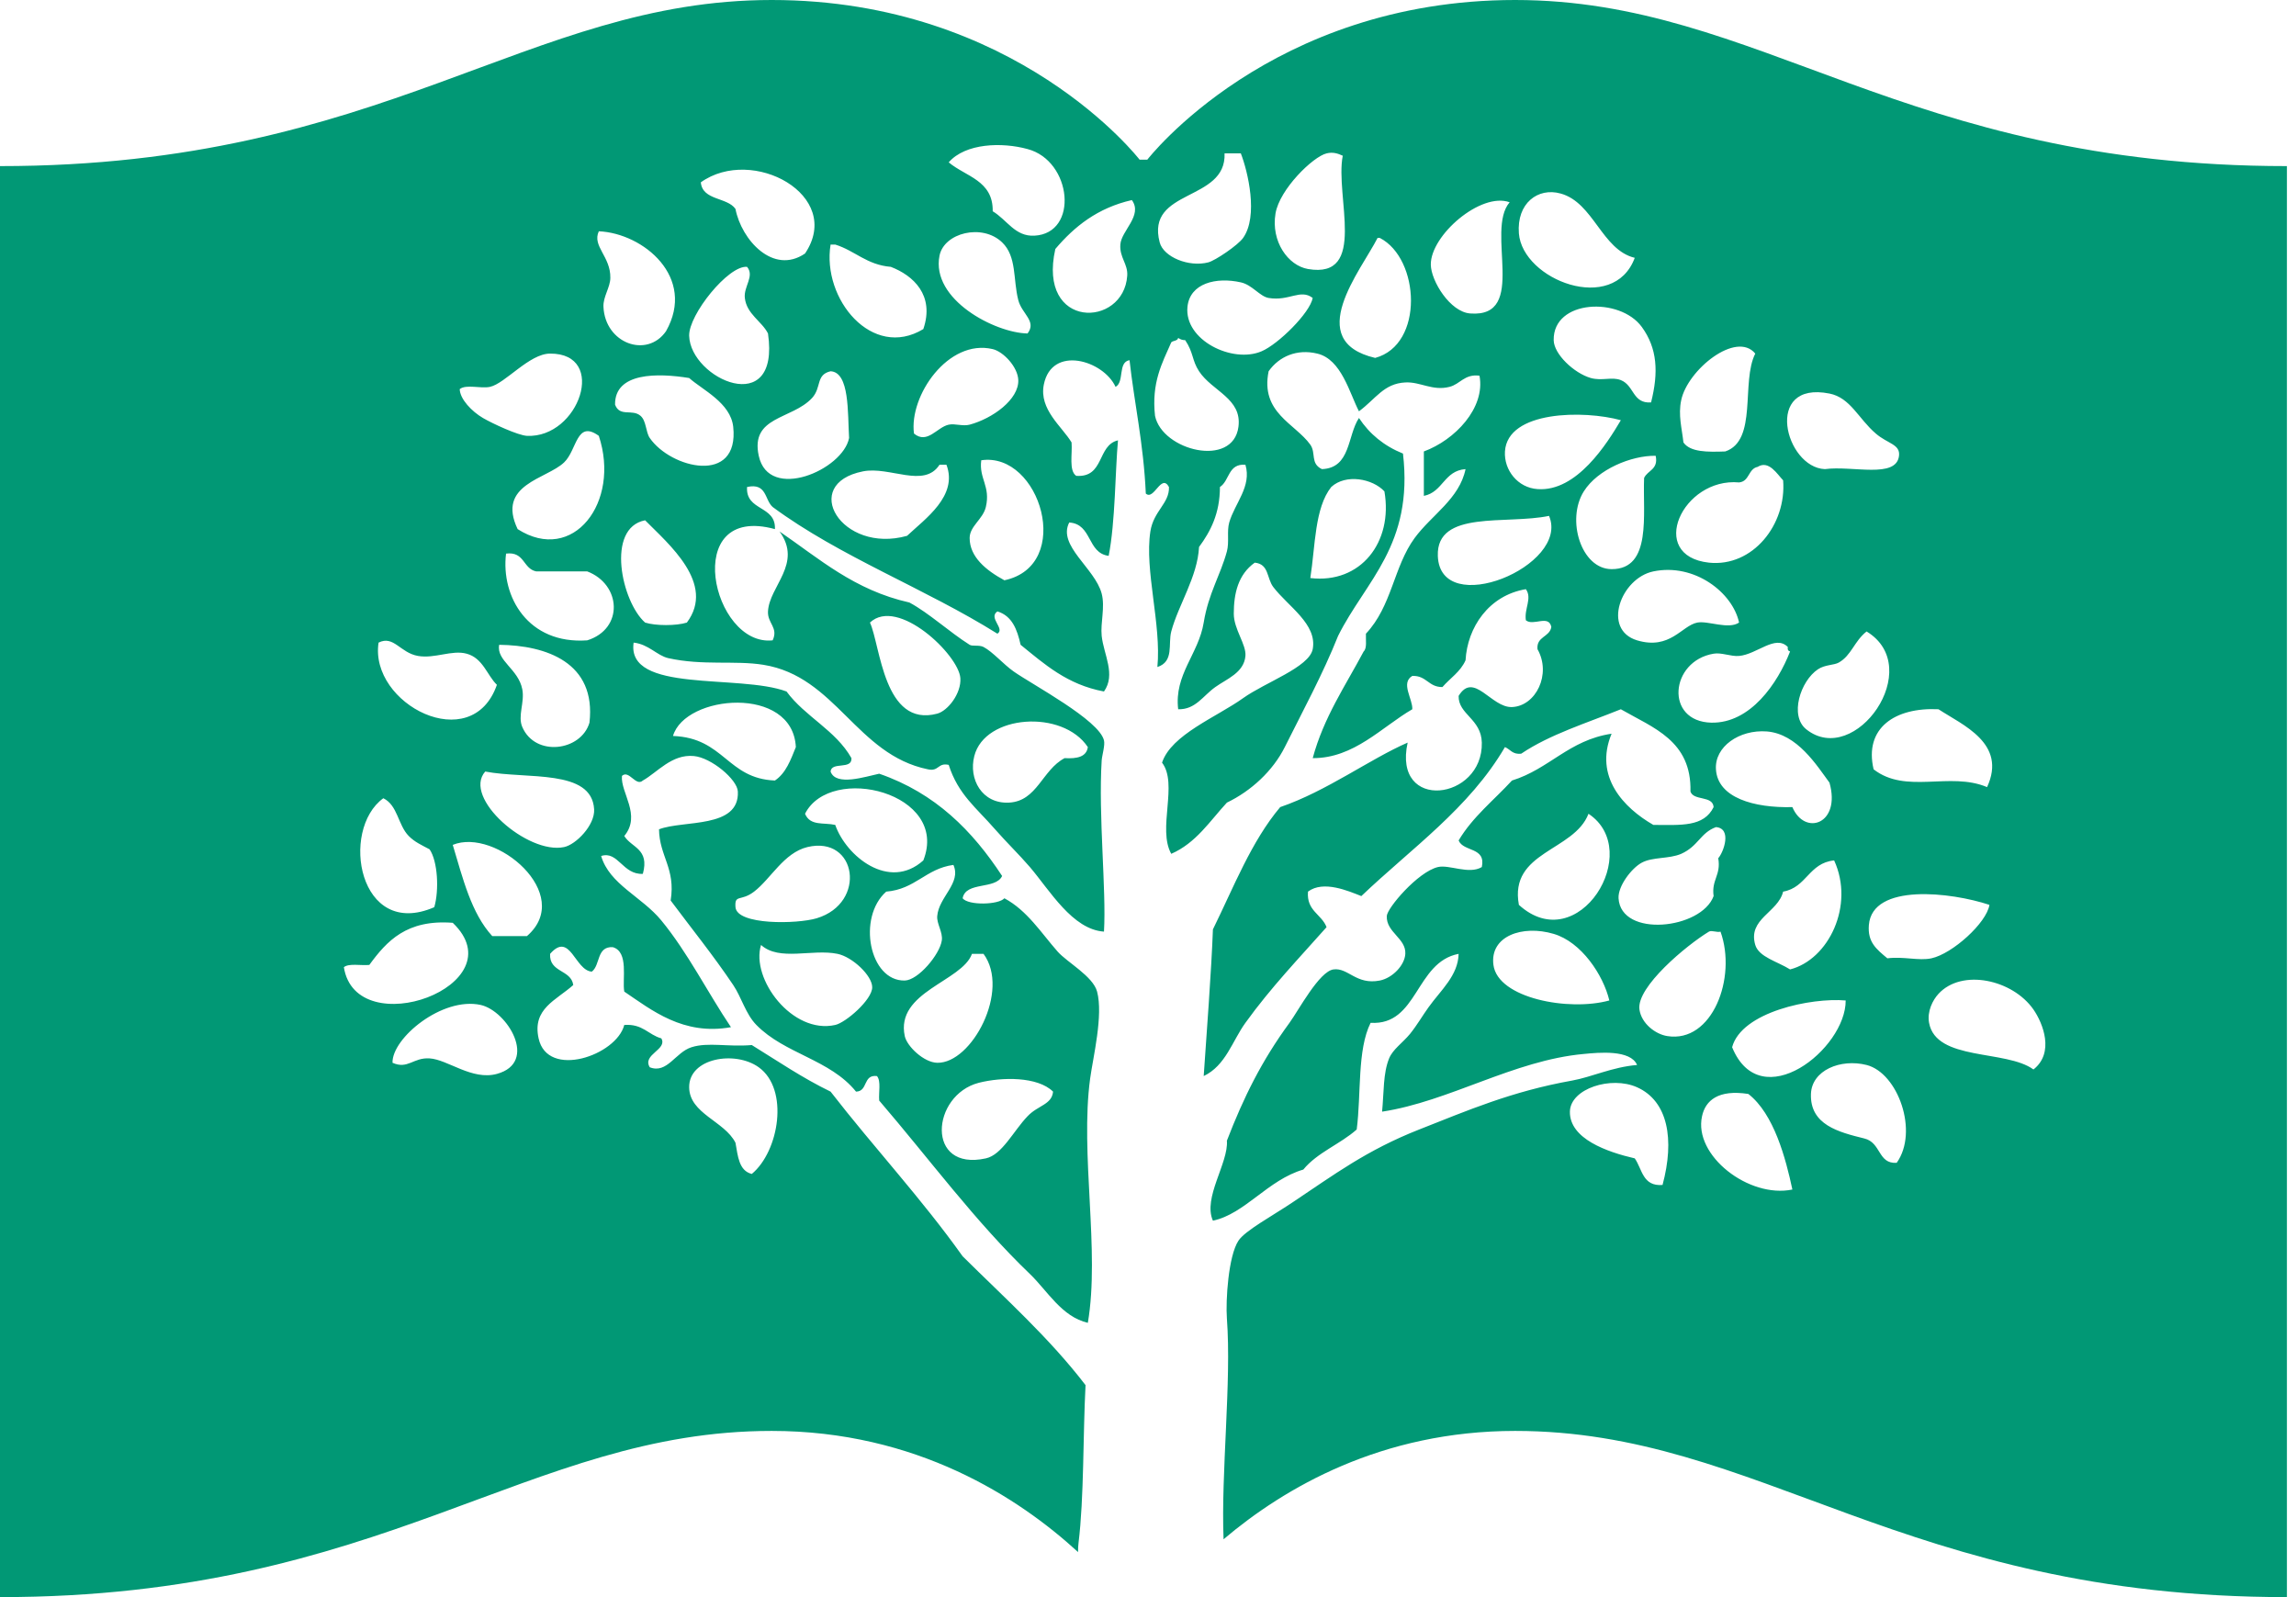 <?xml version="1.0" encoding="UTF-8" standalone="no"?>
<svg width="69px" height="48px" viewBox="0 0 69 48" version="1.1" xmlns="http://www.w3.org/2000/svg" xmlns:xlink="http://www.w3.org/1999/xlink">
    <!-- Generator: Sketch 3.6.1 (26313) - http://www.bohemiancoding.com/sketch -->
    <title>Fill 18</title>
    <desc>Created with Sketch.</desc>
    <defs></defs>
    <g id="Page-1" stroke="none" stroke-width="1" fill="none" fill-rule="evenodd">
        <g id="Sub-Navigation-Desktop" transform="translate(-59, -17)" fill="#019875">
            <g id="Header">
                <path d="M120.11,49.142 C119.286,48.54 117.184,48.896 116.973,47.74 C116.91,47.395 117.084,47.054 117.256,46.869 C117.96,46.103 119.484,46.44 120.11,47.34 C120.398,47.755 120.747,48.642 120.11,49.142 L120.11,49.142 Z M115.719,45.801 C115.384,45.521 115.122,45.314 115.164,44.799 C115.269,43.534 117.637,43.812 118.787,44.195 C118.702,44.737 117.677,45.663 117.044,45.801 C116.66,45.883 116.223,45.74 115.719,45.801 L115.719,45.801 Z M116,51.947 C115.43,51.987 115.54,51.337 115.024,51.215 C114.254,51.025 113.391,50.805 113.423,49.878 C113.447,49.167 114.31,48.809 115.095,49.007 C116.04,49.248 116.668,51.012 116,51.947 L116,51.947 Z M110.15,50.547 C110.252,50.069 110.644,49.738 111.542,49.878 C112.314,50.48 112.666,51.818 112.865,52.75 C111.562,53.022 109.888,51.73 110.15,50.547 L110.15,50.547 Z M109.104,48.138 C108.753,48.083 108.33,47.765 108.269,47.34 C108.172,46.662 109.693,45.401 110.358,44.999 C110.441,44.95 110.616,45.036 110.705,44.999 C111.203,46.382 110.458,48.358 109.104,48.138 L109.104,48.138 Z M108.963,52.613 C108.362,52.662 108.354,52.134 108.128,51.814 C107.296,51.621 106.167,51.227 106.179,50.41 C106.192,49.716 107.418,49.327 108.198,49.677 C109.126,50.092 109.332,51.243 108.963,52.613 L108.963,52.613 Z M107.641,43.997 C107.621,43.629 108.033,43.09 108.339,42.927 C108.669,42.749 109.155,42.82 109.524,42.661 C110.041,42.43 110.097,42.031 110.568,41.858 C111.056,41.896 110.8,42.611 110.637,42.793 C110.726,43.304 110.429,43.437 110.498,43.931 C110.13,44.93 107.713,45.193 107.641,43.997 L107.641,43.997 Z M104.646,44.195 C104.348,42.585 106.305,42.588 106.738,41.457 C108.421,42.573 106.431,45.818 104.646,44.195 L104.646,44.195 Z M103.881,46 C103.767,45.133 104.752,44.788 105.692,45.067 C106.518,45.309 107.18,46.294 107.364,47.068 C106.147,47.404 104.012,47.003 103.881,46 L103.881,46 Z M110.429,38.719 C109.025,38.684 109.184,36.866 110.498,36.646 C110.736,36.604 111.013,36.735 111.263,36.714 C111.805,36.665 112.352,36.063 112.727,36.444 C112.714,36.525 112.743,36.566 112.796,36.579 C112.424,37.535 111.605,38.743 110.429,38.719 L110.429,38.719 Z M108.198,36.245 C107.136,35.923 107.708,34.376 108.687,34.173 C109.922,33.917 111.071,34.808 111.263,35.711 C110.94,35.928 110.331,35.649 110.008,35.711 C109.537,35.803 109.194,36.542 108.198,36.245 L108.198,36.245 Z M106.597,31.768 C107.014,31.104 108.028,30.687 108.757,30.698 C108.844,31.115 108.513,31.132 108.409,31.365 C108.364,32.449 108.651,34.11 107.432,34.105 C106.518,34.103 106.062,32.619 106.597,31.768 L106.597,31.768 Z M105.205,31.699 C104.612,31.659 104.195,31.129 104.227,30.568 C104.304,29.338 106.6,29.323 107.71,29.629 C107.299,30.323 106.387,31.788 105.205,31.699 L105.205,31.699 Z M102.21,33.706 C102.161,32.315 104.276,32.774 105.552,32.504 C106.192,34.008 102.274,35.626 102.21,33.706 L102.21,33.706 Z M103.185,26.421 C102.582,26.379 102.005,25.447 101.999,24.952 C101.991,24.072 103.503,22.764 104.368,23.079 C103.63,23.935 104.932,26.554 103.185,26.421 L103.185,26.421 Z M100.327,27.757 C98.146,27.244 99.897,25.137 100.399,24.151 L100.467,24.151 C101.672,24.771 101.804,27.359 100.327,27.757 L100.327,27.757 Z M98.308,25.085 C97.707,24.98 97.192,24.257 97.332,23.415 C97.456,22.683 98.458,21.709 98.866,21.61 C99.055,21.563 99.201,21.61 99.353,21.68 C99.113,22.894 100.11,25.395 98.308,25.085 L98.308,25.085 Z M96.917,27.556 C96.043,27.934 94.584,27.225 94.686,26.22 C94.761,25.509 95.55,25.32 96.29,25.486 C96.632,25.561 96.86,25.91 97.125,25.955 C97.747,26.059 98.078,25.671 98.45,25.955 C98.366,26.406 97.416,27.343 96.917,27.556 L96.917,27.556 Z M96.218,29.828 C96.056,31.07 93.928,30.547 93.711,29.497 C93.601,28.499 93.923,27.916 94.199,27.289 C94.253,27.233 94.39,27.25 94.407,27.156 C94.464,27.191 94.52,27.225 94.618,27.223 C94.874,27.606 94.817,27.827 95.034,28.158 C95.431,28.76 96.33,28.976 96.218,29.828 L96.218,29.828 Z M95.801,21.61 L96.29,21.61 C96.5,22.151 96.823,23.495 96.358,24.151 C96.202,24.371 95.523,24.83 95.313,24.885 C94.727,25.038 93.966,24.725 93.851,24.284 C93.425,22.662 95.858,23.071 95.801,21.61 L95.801,21.61 Z M105.899,22.816 C106.891,23.086 107.136,24.509 108.128,24.749 C107.488,26.471 104.756,25.415 104.646,24.014 C104.576,23.107 105.22,22.626 105.899,22.816 L105.899,22.816 Z M108.339,26.825 C108.809,27.469 108.846,28.192 108.618,29.095 C108.056,29.132 108.119,28.588 107.71,28.424 C107.438,28.317 107.149,28.455 106.807,28.361 C106.301,28.215 105.697,27.642 105.692,27.223 C105.671,26 107.678,25.918 108.339,26.825 L108.339,26.825 Z M111.263,31.499 C111.581,31.469 111.533,31.091 111.822,31.031 C112.16,30.818 112.415,31.26 112.587,31.435 C112.693,32.764 111.675,34.048 110.358,33.91 C108.487,33.704 109.56,31.345 111.263,31.499 L111.263,31.499 Z M109.524,29.028 C109.714,28.114 111.18,26.932 111.75,27.627 C111.316,28.478 111.828,30.241 110.847,30.568 C110.311,30.588 109.794,30.59 109.591,30.297 C109.544,29.869 109.429,29.473 109.524,29.028 L109.524,29.028 Z M113.98,28.828 C114.61,28.953 114.849,29.582 115.372,30.03 C115.73,30.339 116.11,30.349 116.07,30.698 C115.99,31.397 114.67,30.987 113.841,31.099 C112.649,31.051 111.981,28.432 113.98,28.828 L113.98,28.828 Z M113.284,38.92 C112.77,38.513 113.106,37.467 113.633,37.115 C113.847,36.972 114.115,36.995 114.259,36.913 C114.641,36.697 114.72,36.276 115.095,35.978 C116.886,37.064 114.75,40.086 113.284,38.92 L113.284,38.92 Z M114.467,47.068 C114.475,48.525 111.908,50.565 111.054,48.473 C111.338,47.41 113.431,46.978 114.467,47.068 L114.467,47.068 Z M114.12,42.859 C114.74,44.21 113.956,45.839 112.796,46.135 C112.416,45.896 111.86,45.765 111.75,45.4 C111.517,44.612 112.435,44.426 112.587,43.797 C113.295,43.674 113.359,42.934 114.12,42.859 L114.12,42.859 Z M112.865,41.257 C111.712,41.286 110.619,40.978 110.568,40.121 C110.524,39.443 111.268,38.92 112.099,38.983 C113.013,39.058 113.596,40.002 113.98,40.522 C114.332,41.768 113.238,42.137 112.865,41.257 L112.865,41.257 Z M117.256,38.316 C117.982,38.792 119.323,39.34 118.716,40.656 C117.594,40.182 116.28,40.88 115.306,40.121 C115.015,38.878 115.951,38.253 117.256,38.316 L117.256,38.316 Z M99.007,31.636 C99.448,31.231 100.251,31.386 100.605,31.768 C100.869,33.294 99.893,34.552 98.378,34.373 C98.53,33.406 98.506,32.268 99.007,31.636 L99.007,31.636 Z M92.669,24.35 C92.641,24.74 92.9,24.932 92.876,25.285 C92.771,26.859 90.168,26.916 90.715,24.483 C91.288,23.808 91.982,23.249 93.015,23.013 C93.352,23.474 92.695,23.935 92.669,24.35 L92.669,24.35 Z M90.088,24.083 C89.504,24.115 89.268,23.61 88.833,23.349 C88.85,22.42 88.015,22.306 87.511,21.879 C88.015,21.3 89.116,21.269 89.881,21.48 C91.217,21.834 91.43,24.011 90.088,24.083 L90.088,24.083 Z M89.184,34.44 C88.635,34.142 88.141,33.74 88.14,33.171 C88.14,32.813 88.539,32.608 88.627,32.237 C88.774,31.612 88.415,31.386 88.489,30.833 C90.259,30.57 91.284,33.995 89.184,34.44 L89.184,34.44 Z M87.511,29.763 C87.159,29.838 86.868,30.362 86.467,30.03 C86.316,28.892 87.499,27.176 88.833,27.492 C89.154,27.568 89.588,28.028 89.602,28.424 C89.622,29.004 88.832,29.577 88.14,29.763 C87.932,29.818 87.704,29.723 87.511,29.763 L87.511,29.763 Z M86.259,33.104 C84.285,33.656 83.022,31.544 84.936,31.166 C85.739,31.007 86.77,31.686 87.234,30.968 L87.443,30.968 C87.798,31.903 86.801,32.594 86.259,33.104 L86.259,33.104 Z M81.802,30.698 C81.543,29.504 82.798,29.614 83.403,28.963 C83.696,28.646 83.51,28.262 83.961,28.158 C84.535,28.187 84.472,29.405 84.517,30.163 C84.333,31.125 82.101,32.087 81.802,30.698 L81.802,30.698 Z M79.711,27.091 C79.693,26.46 80.893,24.965 81.451,25.02 C81.684,25.298 81.344,25.611 81.384,25.955 C81.439,26.442 81.893,26.652 82.08,27.022 C82.455,29.609 79.746,28.39 79.711,27.091 L79.711,27.091 Z M78.527,30.163 C78.403,29.983 78.426,29.648 78.249,29.497 C77.999,29.281 77.626,29.542 77.484,29.161 C77.471,28.185 78.768,28.208 79.711,28.361 C80.111,28.719 80.956,29.104 81.035,29.828 C81.222,31.586 79.155,31.078 78.527,30.163 L78.527,30.163 Z M79.642,35.711 C79.327,35.811 78.701,35.811 78.387,35.711 C77.682,35.092 77.198,32.865 78.387,32.637 C79.081,33.341 80.519,34.538 79.642,35.711 L79.642,35.711 Z M77.135,26.22 C77.121,25.922 77.34,25.635 77.342,25.353 C77.354,24.704 76.788,24.4 76.996,23.951 C78.341,24.011 79.929,25.34 79.015,26.955 C78.444,27.775 77.186,27.327 77.135,26.22 L77.135,26.22 Z M76.648,36.245 C74.871,36.371 74.049,34.933 74.208,33.638 C74.771,33.568 74.711,34.091 75.114,34.173 L76.648,34.173 C77.673,34.565 77.749,35.9 76.648,36.245 L76.648,36.245 Z M75.952,42.458 C74.86,42.69 72.887,40.974 73.582,40.188 C74.833,40.427 76.784,40.099 76.855,41.323 C76.882,41.799 76.309,42.384 75.952,42.458 L75.952,42.458 Z M74.836,45.133 L73.793,45.133 C73.161,44.444 72.909,43.396 72.606,42.392 C73.894,41.861 76.282,43.88 74.836,45.133 L74.836,45.133 Z M73.933,49.275 C73.186,49.48 72.452,48.84 71.91,48.809 C71.416,48.777 71.261,49.147 70.796,48.941 C70.775,48.205 72.285,46.951 73.443,47.202 C74.247,47.38 75.189,48.931 73.933,49.275 L73.933,49.275 Z M69.334,46.068 C69.483,45.945 69.844,46.024 70.099,46 C70.626,45.278 71.224,44.628 72.606,44.734 C74.57,46.615 69.701,48.389 69.334,46.068 L69.334,46.068 Z M70.52,40.99 C70.954,41.203 70.957,41.792 71.283,42.125 C71.462,42.306 71.657,42.391 71.91,42.526 C72.154,42.88 72.201,43.75 72.051,44.265 C69.781,45.25 69.206,41.944 70.52,40.99 L70.52,40.99 Z M70.377,36.313 C70.832,36.085 71.023,36.62 71.563,36.714 C72.071,36.801 72.58,36.525 73.023,36.646 C73.515,36.777 73.642,37.303 73.933,37.581 C73.179,39.75 70.092,38.159 70.377,36.313 L70.377,36.313 Z M74.696,37.715 C74.578,37.103 73.91,36.858 74.002,36.379 C75.423,36.396 76.922,36.913 76.715,38.719 C76.463,39.576 75.086,39.757 74.696,38.849 C74.552,38.516 74.773,38.107 74.696,37.715 L74.696,37.715 Z M76.996,30.099 C77.656,32.097 76.221,33.967 74.556,32.902 C73.913,31.554 75.427,31.401 75.952,30.898 C76.345,30.525 76.319,29.609 76.996,30.099 L76.996,30.099 Z M73.723,28.627 C74.18,28.53 74.906,27.627 75.532,27.627 C77.276,27.619 76.401,30.171 74.836,30.099 C74.57,30.085 73.811,29.736 73.513,29.562 C73.18,29.367 72.821,28.994 72.816,28.694 C73.012,28.541 73.446,28.686 73.723,28.627 L73.723,28.627 Z M83.193,24.619 C82.234,25.273 81.28,24.204 81.103,23.28 C80.854,22.92 80.113,23.032 80.061,22.48 C81.613,21.371 84.37,22.871 83.193,24.619 L83.193,24.619 Z M83.961,24.35 L84.101,24.35 C84.696,24.535 85.045,24.96 85.771,25.02 C86.443,25.277 87.096,25.871 86.748,26.89 C85.212,27.822 83.695,25.986 83.961,24.35 L83.961,24.35 Z M87.234,24.685 C87.37,23.996 88.518,23.709 89.116,24.284 C89.562,24.712 89.441,25.398 89.602,26.021 C89.71,26.437 90.162,26.652 89.881,27.022 C88.908,27.007 86.974,26.005 87.234,24.685 L87.234,24.685 Z M87.861,37.381 C87.892,37.842 87.484,38.363 87.166,38.448 C85.554,38.878 85.459,36.387 85.144,35.711 C85.979,34.926 87.814,36.683 87.861,37.381 L87.861,37.381 Z M88.28,39.722 C88.596,38.474 90.935,38.313 91.692,39.453 C91.651,39.75 91.363,39.807 90.994,39.785 C90.317,40.141 90.171,41.078 89.323,41.122 C88.509,41.163 88.102,40.412 88.28,39.722 L88.28,39.722 Z M82.917,39.453 C82.761,39.839 82.619,40.237 82.288,40.458 C80.85,40.4 80.764,39.176 79.225,39.119 C79.586,37.873 82.823,37.585 82.917,39.453 L82.917,39.453 Z M83.263,42.458 C84.75,42.101 85.063,44.14 83.543,44.598 C82.952,44.775 81.149,44.807 81.103,44.265 C81.073,43.864 81.26,44.104 81.662,43.797 C82.17,43.406 82.555,42.632 83.263,42.458 L83.263,42.458 Z M86.748,42.859 C85.716,43.786 84.425,42.726 84.101,41.792 C83.751,41.713 83.35,41.833 83.193,41.457 C83.962,39.938 87.546,40.83 86.748,42.859 L86.748,42.859 Z M87.166,44.531 C87.145,44.76 87.341,45.02 87.303,45.266 C87.24,45.692 86.591,46.46 86.19,46.469 C85.125,46.491 84.756,44.572 85.633,43.797 C86.511,43.726 86.819,43.107 87.652,42.994 C87.898,43.541 87.213,43.956 87.166,44.531 L87.166,44.531 Z M88.21,45.667 L88.557,45.667 C89.369,46.767 88.203,48.965 87.166,48.941 C86.767,48.934 86.255,48.447 86.19,48.138 C85.907,46.806 87.91,46.499 88.21,45.667 L88.21,45.667 Z M90.647,49.808 C90.61,50.202 90.193,50.217 89.881,50.547 C89.457,50.988 89.116,51.707 88.627,51.814 C86.81,52.214 86.984,49.912 88.415,49.542 C89.112,49.366 90.183,49.35 90.647,49.808 L90.647,49.808 Z M84.101,47.804 C82.812,48.095 81.555,46.417 81.871,45.4 C82.421,45.898 83.412,45.51 84.169,45.667 C84.62,45.76 85.212,46.323 85.212,46.671 C85.212,47.048 84.413,47.736 84.101,47.804 L84.101,47.804 Z M81.802,49.076 C82.72,49.735 82.417,51.598 81.593,52.282 C81.205,52.186 81.175,51.746 81.103,51.345 C80.774,50.691 79.719,50.474 79.711,49.677 C79.702,48.797 81.09,48.565 81.802,49.076 L81.802,49.076 Z M104.533,17 C97.181,17 93.48,21.798 93.48,21.798 L93.247,21.798 C93.247,21.798 89.548,17 82.192,17 C74.836,17 70.547,21.992 59,21.992 L59,65 C70.547,65 74.836,60.005 82.192,60.005 C86.542,60.005 89.612,62.008 91.398,63.646 C91.398,63.546 91.401,63.448 91.412,63.374 C91.58,62.008 91.544,60.135 91.623,58.629 C90.532,57.205 89.195,56.012 87.929,54.756 C86.696,53.022 85.259,51.482 83.961,49.808 C83.114,49.397 82.37,48.888 81.593,48.408 C80.868,48.47 80.287,48.315 79.783,48.473 C79.296,48.625 79.051,49.28 78.527,49.076 C78.291,48.688 79.07,48.546 78.874,48.207 C78.48,48.098 78.319,47.765 77.761,47.804 C77.526,48.722 75.452,49.433 75.186,48.207 C74.99,47.315 75.712,47.065 76.228,46.604 C76.163,46.135 75.498,46.234 75.532,45.667 C76.134,44.977 76.275,46.167 76.785,46.202 C77.047,46.007 76.922,45.44 77.415,45.466 C77.906,45.607 77.693,46.432 77.761,46.802 C78.58,47.354 79.53,48.13 80.967,47.871 C80.265,46.827 79.671,45.632 78.874,44.663 C78.286,43.947 77.314,43.578 77.066,42.726 C77.576,42.562 77.712,43.294 78.319,43.263 C78.527,42.504 77.975,42.478 77.761,42.125 C78.282,41.496 77.644,40.826 77.691,40.319 C77.903,40.125 78.109,40.651 78.319,40.458 C78.755,40.214 79.188,39.659 79.851,39.722 C80.373,39.768 81.159,40.427 81.174,40.789 C81.225,41.911 79.539,41.641 78.805,41.924 C78.816,42.739 79.309,43.094 79.155,44.064 C79.773,44.893 80.436,45.713 81.035,46.604 C81.284,46.974 81.409,47.477 81.731,47.804 C82.586,48.678 83.94,48.836 84.726,49.808 C85.092,49.801 84.927,49.288 85.354,49.34 C85.483,49.487 85.401,49.829 85.422,50.077 C86.932,51.836 88.32,53.727 89.951,55.288 C90.48,55.798 90.905,56.572 91.692,56.757 C92.061,54.598 91.453,51.678 91.762,49.409 C91.851,48.764 92.159,47.513 91.97,46.802 C91.849,46.343 91.071,45.922 90.786,45.601 C90.284,45.031 89.87,44.364 89.184,43.997 C89.012,44.195 88.1,44.218 87.929,43.997 C88.023,43.484 88.92,43.744 89.116,43.327 C88.229,41.973 87.114,40.837 85.422,40.253 C85.011,40.339 84.12,40.64 83.961,40.188 C83.987,39.879 84.611,40.145 84.588,39.785 C84.113,38.944 83.193,38.539 82.637,37.782 C81.213,37.25 77.819,37.845 78.042,36.313 C78.497,36.363 78.742,36.702 79.084,36.78 C80.121,37.011 81.087,36.842 81.941,36.98 C84.122,37.329 84.734,39.679 86.885,40.121 C87.22,40.197 87.179,39.913 87.511,39.988 C87.796,40.879 88.339,41.273 88.904,41.924 C89.249,42.318 89.629,42.684 89.951,43.059 C90.548,43.76 91.231,44.937 92.177,44.999 C92.251,43.744 92.005,41.52 92.108,39.854 C92.12,39.694 92.214,39.395 92.177,39.251 C92.028,38.637 90.04,37.586 89.463,37.181 C89.146,36.957 88.841,36.595 88.557,36.444 C88.422,36.376 88.222,36.431 88.14,36.379 C87.521,35.987 86.922,35.427 86.33,35.108 C84.673,34.737 83.618,33.788 82.427,32.973 C83.128,33.94 82.118,34.616 82.08,35.375 C82.061,35.735 82.399,35.86 82.22,36.245 C80.397,36.444 79.442,32.121 82.288,32.902 C82.321,32.182 81.404,32.367 81.451,31.636 C82.05,31.505 81.975,32.021 82.22,32.237 C84.237,33.729 86.813,34.691 88.974,36.045 C89.216,35.896 88.689,35.57 88.974,35.375 C89.418,35.511 89.568,35.92 89.672,36.379 C90.389,36.96 91.071,37.577 92.177,37.782 C92.54,37.271 92.169,36.675 92.108,36.111 C92.068,35.715 92.215,35.248 92.108,34.84 C91.907,34.076 90.773,33.399 91.133,32.703 C91.83,32.75 91.664,33.62 92.318,33.706 C92.519,32.691 92.514,31.138 92.598,30.234 C91.966,30.38 92.197,31.362 91.342,31.301 C91.116,31.142 91.231,30.65 91.203,30.297 C90.918,29.82 90.22,29.307 90.369,28.559 C90.608,27.361 92.162,27.83 92.525,28.627 C92.797,28.483 92.587,27.882 92.945,27.825 C93.084,29.087 93.368,30.336 93.434,31.833 C93.68,32.056 93.897,31.215 94.13,31.636 C94.148,32.13 93.668,32.35 93.571,32.973 C93.392,34.137 93.905,35.767 93.782,37.047 C94.289,36.883 94.099,36.355 94.199,35.978 C94.414,35.173 94.987,34.34 95.034,33.439 C95.382,32.967 95.66,32.432 95.662,31.636 C95.956,31.447 95.902,30.926 96.428,30.968 C96.621,31.621 96.109,32.121 95.941,32.703 C95.865,32.973 95.947,33.285 95.871,33.573 C95.673,34.297 95.318,34.828 95.174,35.711 C95.02,36.658 94.282,37.271 94.407,38.316 C94.929,38.329 95.148,37.915 95.523,37.649 C95.859,37.407 96.385,37.22 96.428,36.714 C96.458,36.368 96.078,35.912 96.078,35.444 C96.078,34.832 96.21,34.266 96.708,33.91 C97.14,33.953 97.063,34.373 97.264,34.641 C97.707,35.224 98.593,35.756 98.45,36.511 C98.342,37.055 97.024,37.506 96.358,37.982 C95.568,38.548 94.199,39.078 93.922,39.921 C94.411,40.557 93.778,41.913 94.199,42.661 C94.948,42.333 95.357,41.677 95.871,41.122 C96.598,40.773 97.253,40.169 97.611,39.453 C98.146,38.381 98.759,37.25 99.213,36.111 C100.04,34.454 101.483,33.387 101.163,30.632 C100.591,30.401 100.155,30.041 99.84,29.562 C99.487,30.093 99.597,31.067 98.726,31.099 C98.372,30.93 98.555,30.615 98.378,30.364 C97.917,29.723 96.871,29.405 97.125,28.158 C97.439,27.713 97.975,27.478 98.587,27.627 C99.316,27.798 99.559,28.825 99.84,29.361 C100.345,28.989 100.584,28.526 101.233,28.494 C101.686,28.47 102.048,28.757 102.559,28.627 C102.885,28.546 103.008,28.234 103.462,28.291 C103.645,29.263 102.72,30.226 101.79,30.568 L101.79,31.903 C102.369,31.788 102.395,31.146 103.043,31.099 C102.857,31.996 102.029,32.468 101.512,33.171 C100.88,34.034 100.832,35.216 100.049,36.045 C100.04,36.238 100.087,36.482 99.981,36.579 C99.432,37.613 98.784,38.551 98.45,39.785 C99.689,39.793 100.53,38.845 101.443,38.316 C101.458,38.003 101.084,37.527 101.443,37.314 C101.876,37.3 101.925,37.652 102.348,37.649 C102.58,37.381 102.892,37.189 103.043,36.844 C103.099,35.858 103.738,34.894 104.856,34.707 C105.052,34.98 104.802,35.295 104.856,35.642 C105.079,35.826 105.541,35.461 105.621,35.842 C105.573,36.152 105.167,36.124 105.205,36.511 C105.631,37.259 105.158,38.222 104.438,38.25 C103.816,38.274 103.29,37.165 102.835,37.915 C102.822,38.473 103.516,38.602 103.532,39.318 C103.572,41.057 100.843,41.41 101.303,39.318 C100.153,39.821 98.876,40.775 97.473,41.257 C96.603,42.291 96.077,43.661 95.451,44.932 C95.407,46.155 95.255,48.157 95.174,49.34 C95.837,49.024 96.033,48.285 96.428,47.74 C97.192,46.677 98.061,45.774 98.866,44.865 C98.718,44.473 98.26,44.379 98.308,43.797 C98.771,43.448 99.524,43.779 99.911,43.931 C101.412,42.499 103.152,41.293 104.227,39.453 C104.391,39.521 104.453,39.683 104.717,39.651 C105.573,39.073 106.681,38.732 107.71,38.316 C108.683,38.878 109.839,39.259 109.802,40.789 C109.897,41.076 110.474,40.902 110.498,41.257 C110.2,41.861 109.515,41.794 108.687,41.792 C107.797,41.28 106.896,40.343 107.432,39.051 C106.147,39.244 105.564,40.11 104.438,40.458 C103.896,41.049 103.258,41.547 102.835,42.259 C102.98,42.611 103.661,42.448 103.532,43.059 C103.142,43.291 102.553,42.976 102.21,43.059 C101.607,43.206 100.684,44.293 100.676,44.531 C100.656,45.023 101.26,45.201 101.233,45.667 C101.215,46.007 100.851,46.392 100.467,46.469 C99.755,46.609 99.517,46.076 99.075,46.135 C98.646,46.193 98.03,47.357 97.752,47.74 C96.919,48.876 96.373,49.98 95.871,51.282 C95.923,51.951 95.142,52.999 95.451,53.686 C96.409,53.486 97.101,52.461 98.168,52.15 C98.587,51.636 99.278,51.386 99.772,50.946 C99.911,49.876 99.783,48.555 100.19,47.74 C101.616,47.827 101.531,45.916 102.835,45.667 C102.82,46.319 102.3,46.757 101.931,47.272 C101.762,47.505 101.58,47.819 101.373,48.074 C101.146,48.349 100.86,48.533 100.746,48.809 C100.564,49.254 100.592,49.815 100.535,50.41 C102.551,50.104 104.489,48.867 106.597,48.676 C107.04,48.632 108.001,48.54 108.198,49.007 C107.455,49.068 106.829,49.371 106.248,49.475 C104.423,49.801 103.102,50.375 101.65,50.946 C100.069,51.569 99.11,52.292 97.82,53.152 C97.231,53.546 96.414,53.988 96.218,54.288 C95.916,54.748 95.831,56.077 95.871,56.625 C96.013,58.538 95.691,61.254 95.771,63.261 C97.6,61.71 100.523,60.005 104.533,60.005 C111.889,60.005 116.181,65 127.727,65 L127.727,21.992 C116.181,21.992 111.889,17 104.533,17 L104.533,17 Z" id="Fill-18"></path>
            </g>
        </g>
    </g>
</svg>